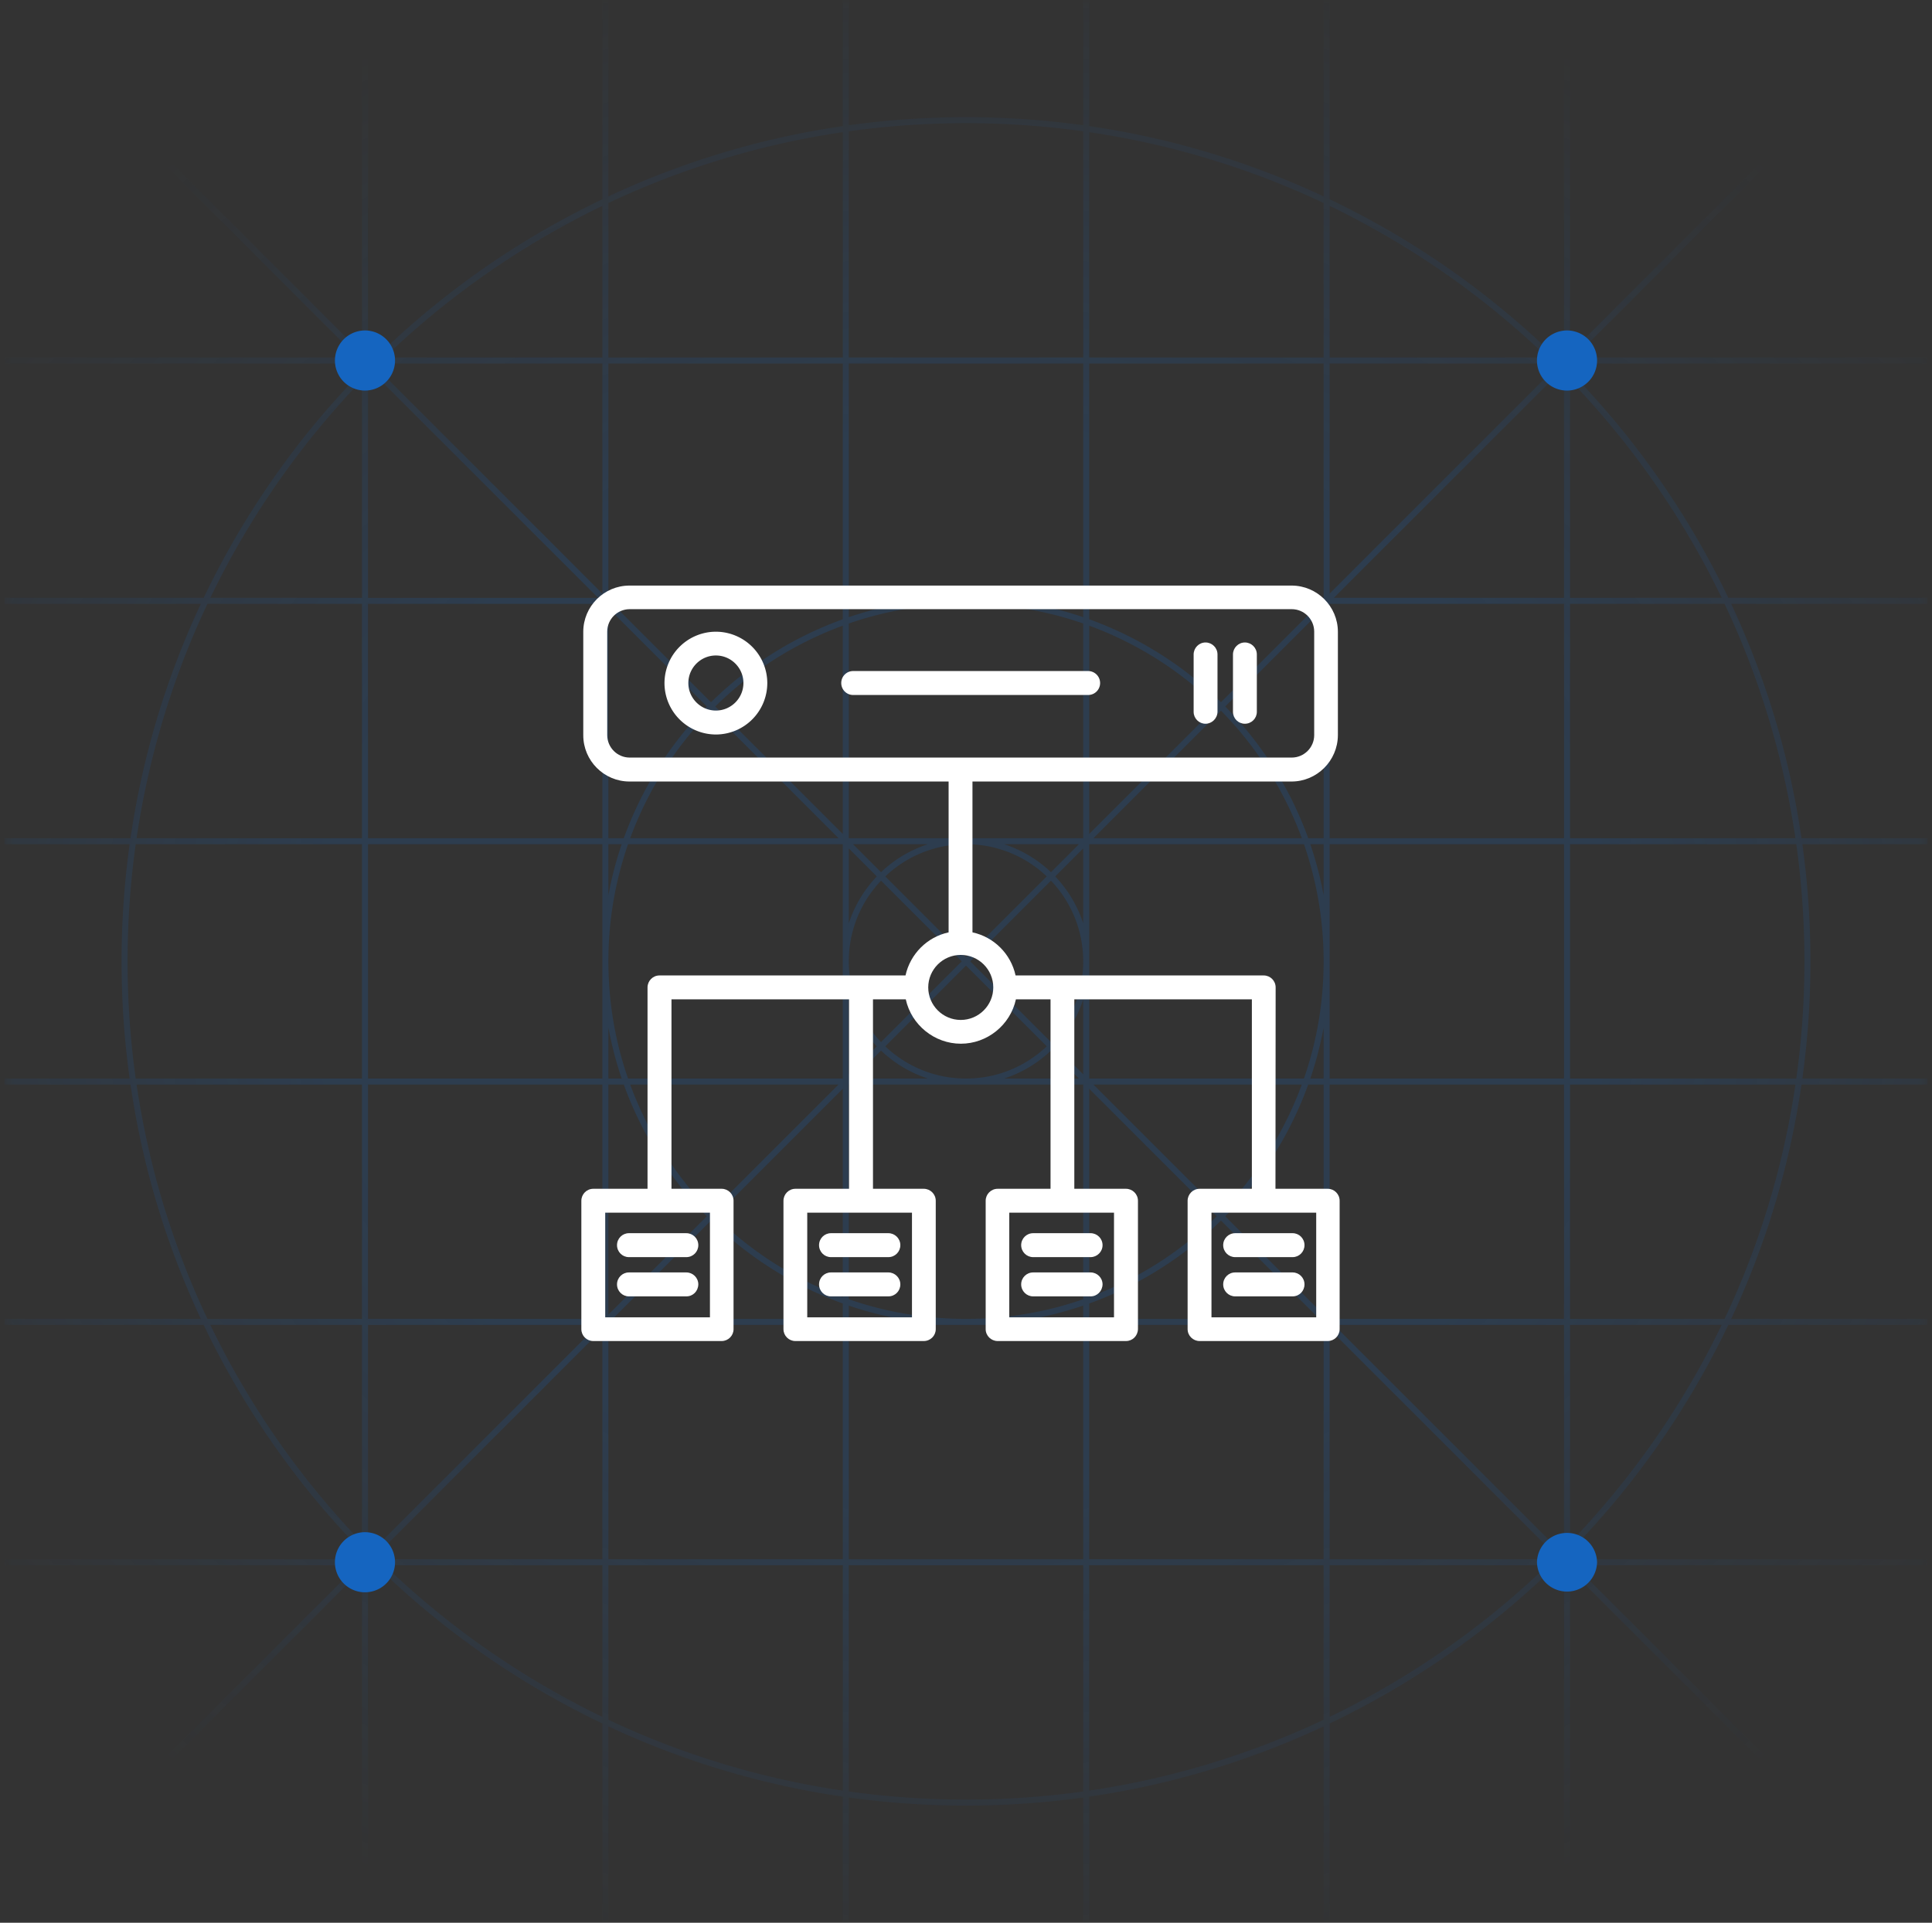 <?xml version="1.0" encoding="UTF-8"?>
<svg xmlns="http://www.w3.org/2000/svg" width="221" height="220" fill="none">
  <rect width="100%" height="100%" fill="#333333" stroke="none"/>
  <g clip-path="url(#a)">
    <mask id="b" style="mask-type:luminance" maskUnits="userSpaceOnUse" x="0" y="0" width="221" height="220">
      <path d="M220.5 0H.5v220h220V0Z" fill="#fff"></path>
    </mask>
    <g mask="url(#b)">
      <path fill-rule="evenodd" clip-rule="evenodd" d="m119.735 100.28-9.234 9.234-9.233-9.234a13.358 13.358 0 0 1 9.204-3.686h.057a13.366 13.366 0 0 1 9.206 3.686Zm.485-.486a14.073 14.073 0 0 0-5.359-3.2h8.56l-3.201 3.2Zm0 .973L110.987 110l9.233 9.233a13.358 13.358 0 0 0 3.687-9.127v-.212a13.358 13.358 0 0 0-3.687-9.127Zm-.485 18.953-9.234-9.234-9.233 9.234a13.354 13.354 0 0 0 9.233 3.686c3.578 0 6.829-1.402 9.234-3.686Zm-18.954-.487 9.234-9.233-9.234-9.234A13.362 13.362 0 0 0 97.094 110c0 3.578 1.402 6.829 3.687 9.233Zm0-19.439a14.081 14.081 0 0 1 5.359-3.2h-8.56l3.201 3.2Zm-3.687-2.715 3.201 3.201a14.083 14.083 0 0 0-3.2 5.36v-8.56Zm-.687-1.66V71.587a40.924 40.924 0 0 0-14.587 9.246l14.587 14.586Zm-15.073-14.1L95.92 95.906H72.087a40.931 40.931 0 0 1 9.247-14.587Zm0-.972a41.608 41.608 0 0 1 15.073-9.492v-1.761H70.08l11.253 11.253Zm-11.74-10.768 11.254 11.254a41.611 41.611 0 0 0-9.493 15.073h-1.761V69.58Zm-.688-1.66V41.594H43.28l-.352.347L68.906 67.92ZM42.442 42.427l25.979 25.98H42.094V42.78l.348-.353Zm-1.035-2.008L.744-.243.258.243 40.92 40.906H.501v.688h40.906v.905a96.816 96.816 0 0 0-18.111 25.907H.5v.688h22.47a95.903 95.903 0 0 0-8.042 26.812H.5v.688h14.33A97.45 97.45 0 0 0 13.907 110c0 4.549.314 9.024.923 13.406H.5v.688h14.428a95.907 95.907 0 0 0 8.043 26.812H.5v.688h22.795a96.808 96.808 0 0 0 18.11 25.906v.906H.5v.688h40.421L.258 219.757l.486.486 40.663-40.663V220h.687v-40.906H43a96.802 96.802 0 0 0 25.907 18.11V220h.688v-22.47a95.925 95.925 0 0 0 26.813 8.043V220h.687v-14.329c4.382.608 8.857.923 13.407.923 4.548 0 9.024-.315 13.406-.923V220h.687v-14.427a95.933 95.933 0 0 0 26.813-8.043V220h.687v-22.795a96.826 96.826 0 0 0 25.908-18.111h.905V220h.687v-40.421l40.663 40.664.487-.486-40.663-40.663h40.42v-.688h-40.907v-.905a96.799 96.799 0 0 0 18.111-25.907H220.5v-.688h-22.469a95.892 95.892 0 0 0 8.042-26.812H220.5v-.688h-14.329c.609-4.382.923-8.857.923-13.406 0-4.55-.314-9.025-.923-13.406h14.33v-.688h-14.428a95.888 95.888 0 0 0-8.042-26.812h22.47v-.688h-22.795a96.833 96.833 0 0 0-18.112-25.908v-.904h40.907v-.688h-40.42L220.744.243l-.487-.486-40.663 40.664V0h-.687v40.906h-.905a96.818 96.818 0 0 0-25.908-18.111V0h-.687v22.47a95.913 95.913 0 0 0-26.813-8.043V0h-.687v14.329a97.45 97.45 0 0 0-13.406-.923c-4.55 0-9.025.315-13.407.923V0h-.687v14.428a95.906 95.906 0 0 0-26.813 8.043V0h-.688v22.795A96.818 96.818 0 0 0 43 40.906h-.905V0h-.688v40.42Zm136.666 1.522a72.237 72.237 0 0 0-.352-.347h-25.627V67.92l25.979-25.98Zm-27.152 27.153h-26.327v1.76a41.607 41.607 0 0 1 15.074 9.493l11.253-11.253Zm-10.767 11.739 11.253-11.253v26.326h-1.761a41.613 41.613 0 0 0-9.492-15.073Zm-.973 0a40.911 40.911 0 0 0-14.587-9.247v23.835l14.587-14.588Zm-14.1 15.073 14.587-14.587a40.939 40.939 0 0 1 9.246 14.587h-23.833Zm-1.174 1.174v8.558a14.087 14.087 0 0 0-3.2-5.358l3.2-3.2Zm28.674-28.674 25.979-25.979.347.352v25.627h-26.326Zm25.979 109.167.347-.352v-25.627h-26.326l25.979 25.979Zm-27.153-27.154v-26.325h-1.761a41.608 41.608 0 0 1-9.492 15.073l11.253 11.252Zm-11.739-10.766 11.253 11.253h-26.327v-1.761a41.599 41.599 0 0 0 15.074-9.492Zm0-.972a40.941 40.941 0 0 0 9.246-14.587h-23.833l14.587 14.587Zm-15.074-14.102 14.587 14.588a40.896 40.896 0 0 1-14.587 9.246v-23.834Zm-1.173-1.173h-8.56a14.083 14.083 0 0 0 5.359-3.2l3.201 3.2Zm.486-.487-3.2-3.199a14.09 14.09 0 0 0 3.2-5.359v8.558Zm28.187 29.16 25.979 25.979-.352.348h-25.627v-26.327ZM42.928 178.058l.352.348h25.626V152.08l-25.978 25.978Zm27.153-27.152h26.326v-1.761a41.621 41.621 0 0 1-15.073-9.491L70.08 150.906Zm10.766-11.739-11.253 11.254v-26.327h1.761a41.607 41.607 0 0 0 9.492 15.073Zm.973 0a40.902 40.902 0 0 0 14.587 9.246V124.58L81.82 139.167Zm14.101-15.073-14.587 14.587a40.931 40.931 0 0 1-9.247-14.587h23.834Zm1.173-1.173v-8.562a14.087 14.087 0 0 0 3.201 5.361l-3.2 3.201Zm.487.485 3.2-3.2a14.09 14.09 0 0 0 5.359 3.2h-8.56Zm-29.16 28.188-25.979 25.979-.348-.353v-25.626h26.327ZM24.059 68.406a96.125 96.125 0 0 1 17.348-24.92v24.92H24.059Zm-.328.688h17.675v26.812H15.623a95.22 95.22 0 0 1 8.108-26.812Zm18.363 0v26.812h26.812V69.094H42.094Zm-26.57 27.5h25.883v26.812H15.524a96.745 96.745 0 0 1-.93-13.406c0-4.55.317-9.025.93-13.406Zm26.57 0v26.812h26.812V96.594H42.094Zm-26.471 27.5h25.784v26.812H23.73a95.225 95.225 0 0 1-8.108-26.812Zm26.471 0v26.812h26.812v-26.812H42.094Zm-18.035 27.5h17.348v24.919a96.116 96.116 0 0 1-17.348-24.919Zm19.928 27.5h24.92v17.348a96.116 96.116 0 0 1-24.92-17.348Zm25.607 0v17.675a95.207 95.207 0 0 0 26.813 8.109v-25.784H69.594Zm40.907 26.812c-4.55 0-9.026-.317-13.407-.93v-25.882h26.813v25.882a96.71 96.71 0 0 1-13.406.93Zm13.406-27.5H97.094v-26.812h26.813v26.812Zm-20.977-27.5h-5.836v-1.52a41.377 41.377 0 0 0 5.836 1.52Zm7.571 0c-4.696 0-9.207-.791-13.407-2.247v-24.565h26.813v24.565a40.86 40.86 0 0 1-13.406 2.247Zm-14.094-27.5V96.594H71.842A40.846 40.846 0 0 0 69.594 110c0 4.696.791 9.206 2.248 13.406h24.565Zm14.064-27.5H97.094V71.341a40.843 40.843 0 0 1 13.363-2.247h.087c4.68.005 9.176.795 13.363 2.247v24.565h-13.436Zm-7.542-26.812a41.305 41.305 0 0 0-5.835 1.52v-1.52h5.835Zm7.528-.688H97.094V41.594h26.813v26.812h-13.45Zm-14.05 0V41.594H69.594v26.812h26.813Zm27.5-27.5H97.094V15.023a96.868 96.868 0 0 1 13.407-.93c4.549 0 9.025.317 13.406.93v25.883Zm-27.5 0V15.122a95.222 95.222 0 0 0-26.813 8.108v17.676h26.813Zm-52.42 0a96.128 96.128 0 0 1 24.92-17.348v17.348h-24.92Zm80.607 0V15.122a95.232 95.232 0 0 1 26.813 8.108v17.676h-26.813Zm27.5 0V23.558a96.139 96.139 0 0 1 24.921 17.348h-24.921Zm-27.5.688h26.813v26.812h-26.813V41.594Zm27.5 27.5v26.812h26.813V69.094h-26.813Zm-2.207 27.5h1.52v5.832a41.364 41.364 0 0 0-1.52-5.832Zm2.207 0v26.812h26.813V96.594h-26.813Zm-.687 13.592v-.372a40.856 40.856 0 0 0-2.247-13.22h-24.566v26.812h24.566a40.854 40.854 0 0 0 2.247-13.22Zm-33.335 40.72a41.398 41.398 0 0 0 5.835-1.52v1.52h-5.835Zm6.522 27.5v-26.812h26.813v26.812h-26.813Zm55-1.892v-24.92h17.349a96.157 96.157 0 0 1-17.349 24.92Zm0-52.42v26.812h17.677a95.217 95.217 0 0 0 8.107-26.812h-25.784Zm-.687 26.812v-26.812h-26.813v26.812h26.813Zm26.57-27.5h-25.883V96.594h25.883c.613 4.381.93 8.856.93 13.406 0 4.55-.317 9.025-.93 13.406Zm-.099-27.5h-25.784V69.094h17.677a95.201 95.201 0 0 1 8.107 26.812Zm-8.435-27.5h-17.349v-24.92a96.143 96.143 0 0 1 17.349 24.92Zm-72.349 110.688h26.813v17.676a95.248 95.248 0 0 1-26.813 8.108v-25.784Zm27.5 0v17.348a96.135 96.135 0 0 0 24.921-17.348h-24.921Zm-2.207-55.688h1.52v-5.832a41.357 41.357 0 0 1-1.52 5.832Zm-25.98-54.312v1.52a41.325 41.325 0 0 0-5.834-1.52h5.834ZM69.594 102.43v-5.837h1.52a41.272 41.272 0 0 0-1.52 5.837Zm0 20.975v-5.837a41.304 41.304 0 0 0 1.52 5.837h-1.52Zm26.813 28.188H69.594v26.812h26.813v-26.812Z" fill="url(#c)"></path>
    </g>
    <path d="M45.188 41.25a3.437 3.437 0 1 0-6.875 0 3.437 3.437 0 0 0 6.874 0Zm0 137.5a3.438 3.438 0 1 0-6.877 0 3.438 3.438 0 0 0 6.877 0Zm137.5-137.5a3.438 3.438 0 1 0-6.876.001 3.438 3.438 0 0 0 6.876-.001Zm0 137.5a3.439 3.439 0 0 0-6.876 0 3.439 3.439 0 0 0 6.876 0Z" fill="#1565C0"></path>
    <path fill-rule="evenodd" clip-rule="evenodd" d="M71.94 143.84c-.75 0-1.36-.61-1.36-1.37 0-.76.61-1.37 1.36-1.37h6.57c.75 0 1.37.61 1.37 1.37 0 .76-.61 1.37-1.37 1.37h-6.57Z" fill="#fff"></path>
    <path fill-rule="evenodd" clip-rule="evenodd" d="M71.94 143.56c-.6 0-1.09-.49-1.09-1.09 0-.6.49-1.09 1.09-1.09h6.57c.6 0 1.09.49 1.09 1.09 0 .6-.49 1.09-1.09 1.09h-6.57Zm0 4.77c-.75 0-1.36-.61-1.36-1.37 0-.76.61-1.37 1.36-1.37h6.57c.75 0 1.37.61 1.37 1.37-.02.78-.61 1.37-1.37 1.37h-6.57Z" fill="#fff"></path>
    <path fill-rule="evenodd" clip-rule="evenodd" d="M71.94 148.06c-.6 0-1.09-.49-1.09-1.09 0-.6.49-1.09 1.09-1.09h6.57c.6 0 1.09.49 1.09 1.09-.02.62-.49 1.09-1.09 1.09h-6.57Zm23.11-4.22c-.75 0-1.36-.61-1.36-1.37 0-.76.61-1.37 1.36-1.37h6.569c.75 0 1.37.61 1.37 1.37 0 .76-.61 1.37-1.37 1.37h-6.57Z" fill="#fff"></path>
    <path fill-rule="evenodd" clip-rule="evenodd" d="M95.05 143.56c-.6 0-1.09-.49-1.09-1.09 0-.6.49-1.09 1.09-1.09h6.571c.6 0 1.09.49 1.09 1.09 0 .6-.49 1.09-1.09 1.09h-6.57Zm0 4.77c-.75 0-1.36-.61-1.36-1.37 0-.76.61-1.37 1.36-1.37h6.569c.75 0 1.37.61 1.37 1.37 0 .76-.6 1.37-1.37 1.37h-6.57Z" fill="#fff"></path>
    <path fill-rule="evenodd" clip-rule="evenodd" d="M95.05 148.06c-.6 0-1.09-.49-1.09-1.09 0-.6.49-1.09 1.09-1.09h6.571c.6 0 1.09.49 1.09 1.09 0 .6-.48 1.09-1.09 1.09h-6.57Z" fill="#fff"></path>
    <path fill-rule="evenodd" clip-rule="evenodd" d="M137.22 153.44c-.75 0-1.37-.61-1.37-1.36v-14.69c0-.75.61-1.37 1.37-1.37h5.98v-21.68h-20.31v21.68h5.91c.75 0 1.37.61 1.37 1.37v14.69c-.02.77-.62 1.36-1.37 1.36h-14.68c-.75 0-1.37-.61-1.37-1.36v-14.69c0-.75.61-1.37 1.37-1.37h6.05v-21.68h-3.96c-.64 2.95-3.29 5.08-6.3 5.08s-5.66-2.14-6.3-5.08h-3.75v21.68h5.81c.75 0 1.37.61 1.37 1.37v14.69c0 .75-.61 1.36-1.37 1.36H90.98c-.75 0-1.36-.61-1.36-1.36v-14.69c0-.75.61-1.37 1.36-1.37h6.14v-21.68H76.81v21.68h5.74c.75 0 1.36.61 1.36 1.37v14.69c0 .75-.61 1.36-1.36 1.36H67.86c-.75 0-1.36-.61-1.36-1.36v-14.69c0-.75.61-1.37 1.36-1.37h6.21v-23.04c0-.75.61-1.37 1.36-1.37h28.15c.54-2.46 2.47-4.4 4.93-4.93V89.42h-36.5c-2.92 0-5.29-2.38-5.29-5.29V72.29c0-2.92 2.38-5.29 5.29-5.29h75.73c2.92 0 5.3 2.38 5.3 5.29v11.84c-.02 2.92-2.4 5.29-5.3 5.29h-36.5v17.26c2.46.53 4.4 2.47 4.93 4.93h28.39c.75 0 1.36.61 1.36 1.37v.13l-.02 22.91h5.98c.75 0 1.36.61 1.36 1.37v14.69c0 .75-.61 1.36-1.36 1.36h-14.69.03Zm13.34-2.71v-11.98h-11.98v11.98h11.98Zm-23.13 0v-11.98h-11.98v11.98h11.98Zm-23.11 0v-11.98H92.34v11.98h11.98Zm-23.11 0v-11.98H69.23v11.98h11.98Zm28.69-41.47c-2.05 0-3.72 1.67-3.72 3.72 0 2.05 1.67 3.72 3.72 3.72 2.05 0 3.72-1.67 3.72-3.72 0-2.05-1.67-3.72-3.72-3.72ZM72.03 69.7c-1.41 0-2.57 1.15-2.57 2.57v11.84c0 1.41 1.15 2.57 2.57 2.57h75.73c1.41 0 2.57-1.15 2.57-2.57V72.27c0-1.41-1.15-2.57-2.57-2.57H72.03Z" fill="#fff"></path>
    <path fill-rule="evenodd" clip-rule="evenodd" d="M137.219 153.16c-.6 0-1.09-.49-1.09-1.09v-14.69c0-.6.49-1.09 1.09-1.09h6.25v-22.22h-20.86v22.22h6.18c.6 0 1.09.49 1.09 1.09v14.69c-.02.61-.5 1.09-1.09 1.09h-14.68c-.6 0-1.09-.49-1.09-1.09v-14.69c0-.6.49-1.09 1.09-1.09h6.32v-22.22h-4.45l-.05.21c-.62 2.82-3.15 4.87-6.03 4.87-2.88 0-5.42-2.05-6.03-4.87l-.05-.21h-4.24v22.22h6.09c.6 0 1.09.49 1.09 1.09v14.69c0 .6-.49 1.09-1.09 1.09h-14.69c-.6 0-1.09-.49-1.09-1.09v-14.69c0-.6.49-1.09 1.09-1.09h6.42v-22.22H76.54v22.22h6.02c.6 0 1.09.49 1.09 1.09v14.69c0 .6-.49 1.09-1.09 1.09H67.87c-.6 0-1.09-.49-1.09-1.09v-14.69c0-.6.49-1.09 1.09-1.09h6.49v-23.31c0-.6.49-1.09 1.09-1.09h28.37l.05-.21a6.191 6.191 0 0 1 4.73-4.73l.22-.05V89.15H72.05c-2.77 0-5.02-2.25-5.02-5.02V72.29c0-2.77 2.25-5.02 5.02-5.02h75.73c2.77 0 5.02 2.25 5.02 5.02v11.84c-.02 2.77-2.28 5.02-5.02 5.02h-36.77v17.75l.22.05c2.36.51 4.21 2.37 4.73 4.73l.05.21h28.61c.6 0 1.09.49 1.09 1.09 0 .03 0 .07-.01.11v23.2h6.24c.6 0 1.09.49 1.09 1.09v14.69c0 .6-.49 1.09-1.09 1.09h-14.721Zm1.09-2.16h12.52v-12.52h-12.52V151Zm-23.13 0h12.52v-12.52h-12.52V151Zm-23.11 0h12.52v-12.52h-12.52V151Zm-23.11 0h12.52v-12.52H68.96V151Zm40.94-42.01c-2.2 0-3.99 1.79-3.99 3.99s1.79 3.99 3.99 3.99 3.99-1.79 3.99-3.99-1.79-3.99-3.99-3.99Zm-37.87-39.56c-1.56 0-2.84 1.27-2.84 2.84v11.84c0 1.56 1.27 2.84 2.84 2.84h75.73c1.56 0 2.84-1.27 2.84-2.84V72.27c0-1.56-1.27-2.84-2.84-2.84h-75.73Z" fill="#fff"></path>
    <path fill-rule="evenodd" clip-rule="evenodd" d="M141.29 143.84c-.75 0-1.37-.61-1.37-1.37 0-.76.61-1.37 1.37-1.37h6.57c.75 0 1.36.61 1.36 1.37 0 .76-.61 1.37-1.36 1.37h-6.57Z" fill="#fff"></path>
    <path fill-rule="evenodd" clip-rule="evenodd" d="M141.289 143.56c-.6 0-1.09-.49-1.09-1.09 0-.6.49-1.09 1.09-1.09h6.57c.6 0 1.09.49 1.09 1.09 0 .6-.49 1.09-1.09 1.09h-6.57Zm.001 4.77c-.75 0-1.37-.61-1.37-1.37 0-.76.61-1.37 1.37-1.37h6.57c.75 0 1.36.61 1.36 1.37 0 .76-.6 1.37-1.36 1.37h-6.57Z" fill="#fff"></path>
    <path fill-rule="evenodd" clip-rule="evenodd" d="M141.289 148.06c-.6 0-1.09-.49-1.09-1.09 0-.6.49-1.09 1.09-1.09h6.57c.6 0 1.09.49 1.09 1.09 0 .6-.48 1.09-1.09 1.09h-6.57Zm-23.108-4.22c-.75 0-1.37-.61-1.37-1.37 0-.76.61-1.37 1.37-1.37h6.57c.75 0 1.37.61 1.37 1.37 0 .76-.63 1.37-1.37 1.37h-6.57Z" fill="#fff"></path>
    <path fill-rule="evenodd" clip-rule="evenodd" d="M118.18 143.56c-.6 0-1.09-.49-1.09-1.09 0-.6.49-1.09 1.09-1.09h6.57c.6 0 1.09.49 1.09 1.09 0 .6-.5 1.09-1.09 1.09h-6.57Zm.001 4.77c-.75 0-1.37-.61-1.37-1.37 0-.76.61-1.37 1.37-1.37h6.57c.75 0 1.37.61 1.37 1.37-.02.77-.62 1.37-1.37 1.37h-6.57Z" fill="#fff"></path>
    <path fill-rule="evenodd" clip-rule="evenodd" d="M118.18 148.06c-.6 0-1.09-.49-1.09-1.09 0-.6.49-1.09 1.09-1.09h6.57c.6 0 1.09.49 1.09 1.09-.02.61-.5 1.09-1.09 1.09h-6.57Zm24.219-65.25c-.75 0-1.36-.61-1.36-1.36v-6.57c0-.75.61-1.37 1.36-1.37.75 0 1.37.61 1.37 1.37v6.57c0 .75-.61 1.36-1.37 1.36Z" fill="#fff"></path>
    <path fill-rule="evenodd" clip-rule="evenodd" d="M142.401 82.54c-.6 0-1.09-.49-1.09-1.09v-6.57c0-.6.49-1.09 1.09-1.09.6 0 1.09.49 1.09 1.09v6.57c0 .6-.49 1.09-1.09 1.09Zm-4.502.27c-.75 0-1.36-.61-1.36-1.36v-6.57c0-.75.61-1.37 1.36-1.37.75 0 1.37.61 1.37 1.37v6.57c-.02.76-.64 1.36-1.37 1.36Z" fill="#fff"></path>
    <path fill-rule="evenodd" clip-rule="evenodd" d="M137.901 82.54c-.6 0-1.09-.49-1.09-1.09v-6.57c0-.6.49-1.09 1.09-1.09.6 0 1.09.49 1.09 1.09v6.57c-.02.6-.51 1.09-1.09 1.09Zm-56.011 1.5a5.89 5.89 0 0 1-5.88-5.88 5.89 5.89 0 0 1 5.88-5.88 5.89 5.89 0 0 1 5.88 5.88 5.89 5.89 0 0 1-5.88 5.88Zm0-9.04c-1.74 0-3.15 1.42-3.15 3.15s1.41 3.15 3.15 3.15 3.15-1.42 3.15-3.15S83.63 75 81.89 75Z" fill="#fff"></path>
    <path fill-rule="evenodd" clip-rule="evenodd" d="M81.89 83.76a5.62 5.62 0 0 1-5.61-5.61 5.62 5.62 0 0 1 5.61-5.61 5.62 5.62 0 0 1 5.61 5.61 5.62 5.62 0 0 1-5.61 5.61Zm0-9.04c-1.89 0-3.43 1.54-3.43 3.43 0 1.89 1.54 3.43 3.43 3.43 1.89 0 3.43-1.54 3.43-3.43 0-1.89-1.54-3.43-3.43-3.43Zm15.7 4.8c-.75 0-1.36-.61-1.36-1.37 0-.76.61-1.37 1.36-1.37h26.88c.75 0 1.37.61 1.37 1.37 0 .76-.61 1.37-1.37 1.37H97.59Z" fill="#fff"></path>
    <path fill-rule="evenodd" clip-rule="evenodd" d="M97.59 79.24c-.6 0-1.09-.49-1.09-1.09 0-.6.49-1.09 1.09-1.09h26.88c.6 0 1.09.49 1.09 1.09 0 .6-.49 1.09-1.09 1.09H97.59Z" fill="#fff"></path>
  </g>
  <defs>
    <radialGradient id="c" cx="0" cy="0" r="1" gradientUnits="userSpaceOnUse" gradientTransform="matrix(0 118 -143.942 0 110.501 110)">
      <stop stop-color="#1565C0" stop-opacity=".26"></stop>
      <stop offset="0" stop-color="#1565C0" stop-opacity=".2"></stop>
      <stop offset=".504" stop-color="#1565C0" stop-opacity=".2"></stop>
      <stop offset="1" stop-color="#1565C0" stop-opacity="0"></stop>
    </radialGradient>
    <clipPath id="a">
      <path fill="#fff" transform="translate(.5)" d="M0 0h220v220H0z"></path>
    </clipPath>
  </defs>
</svg>
